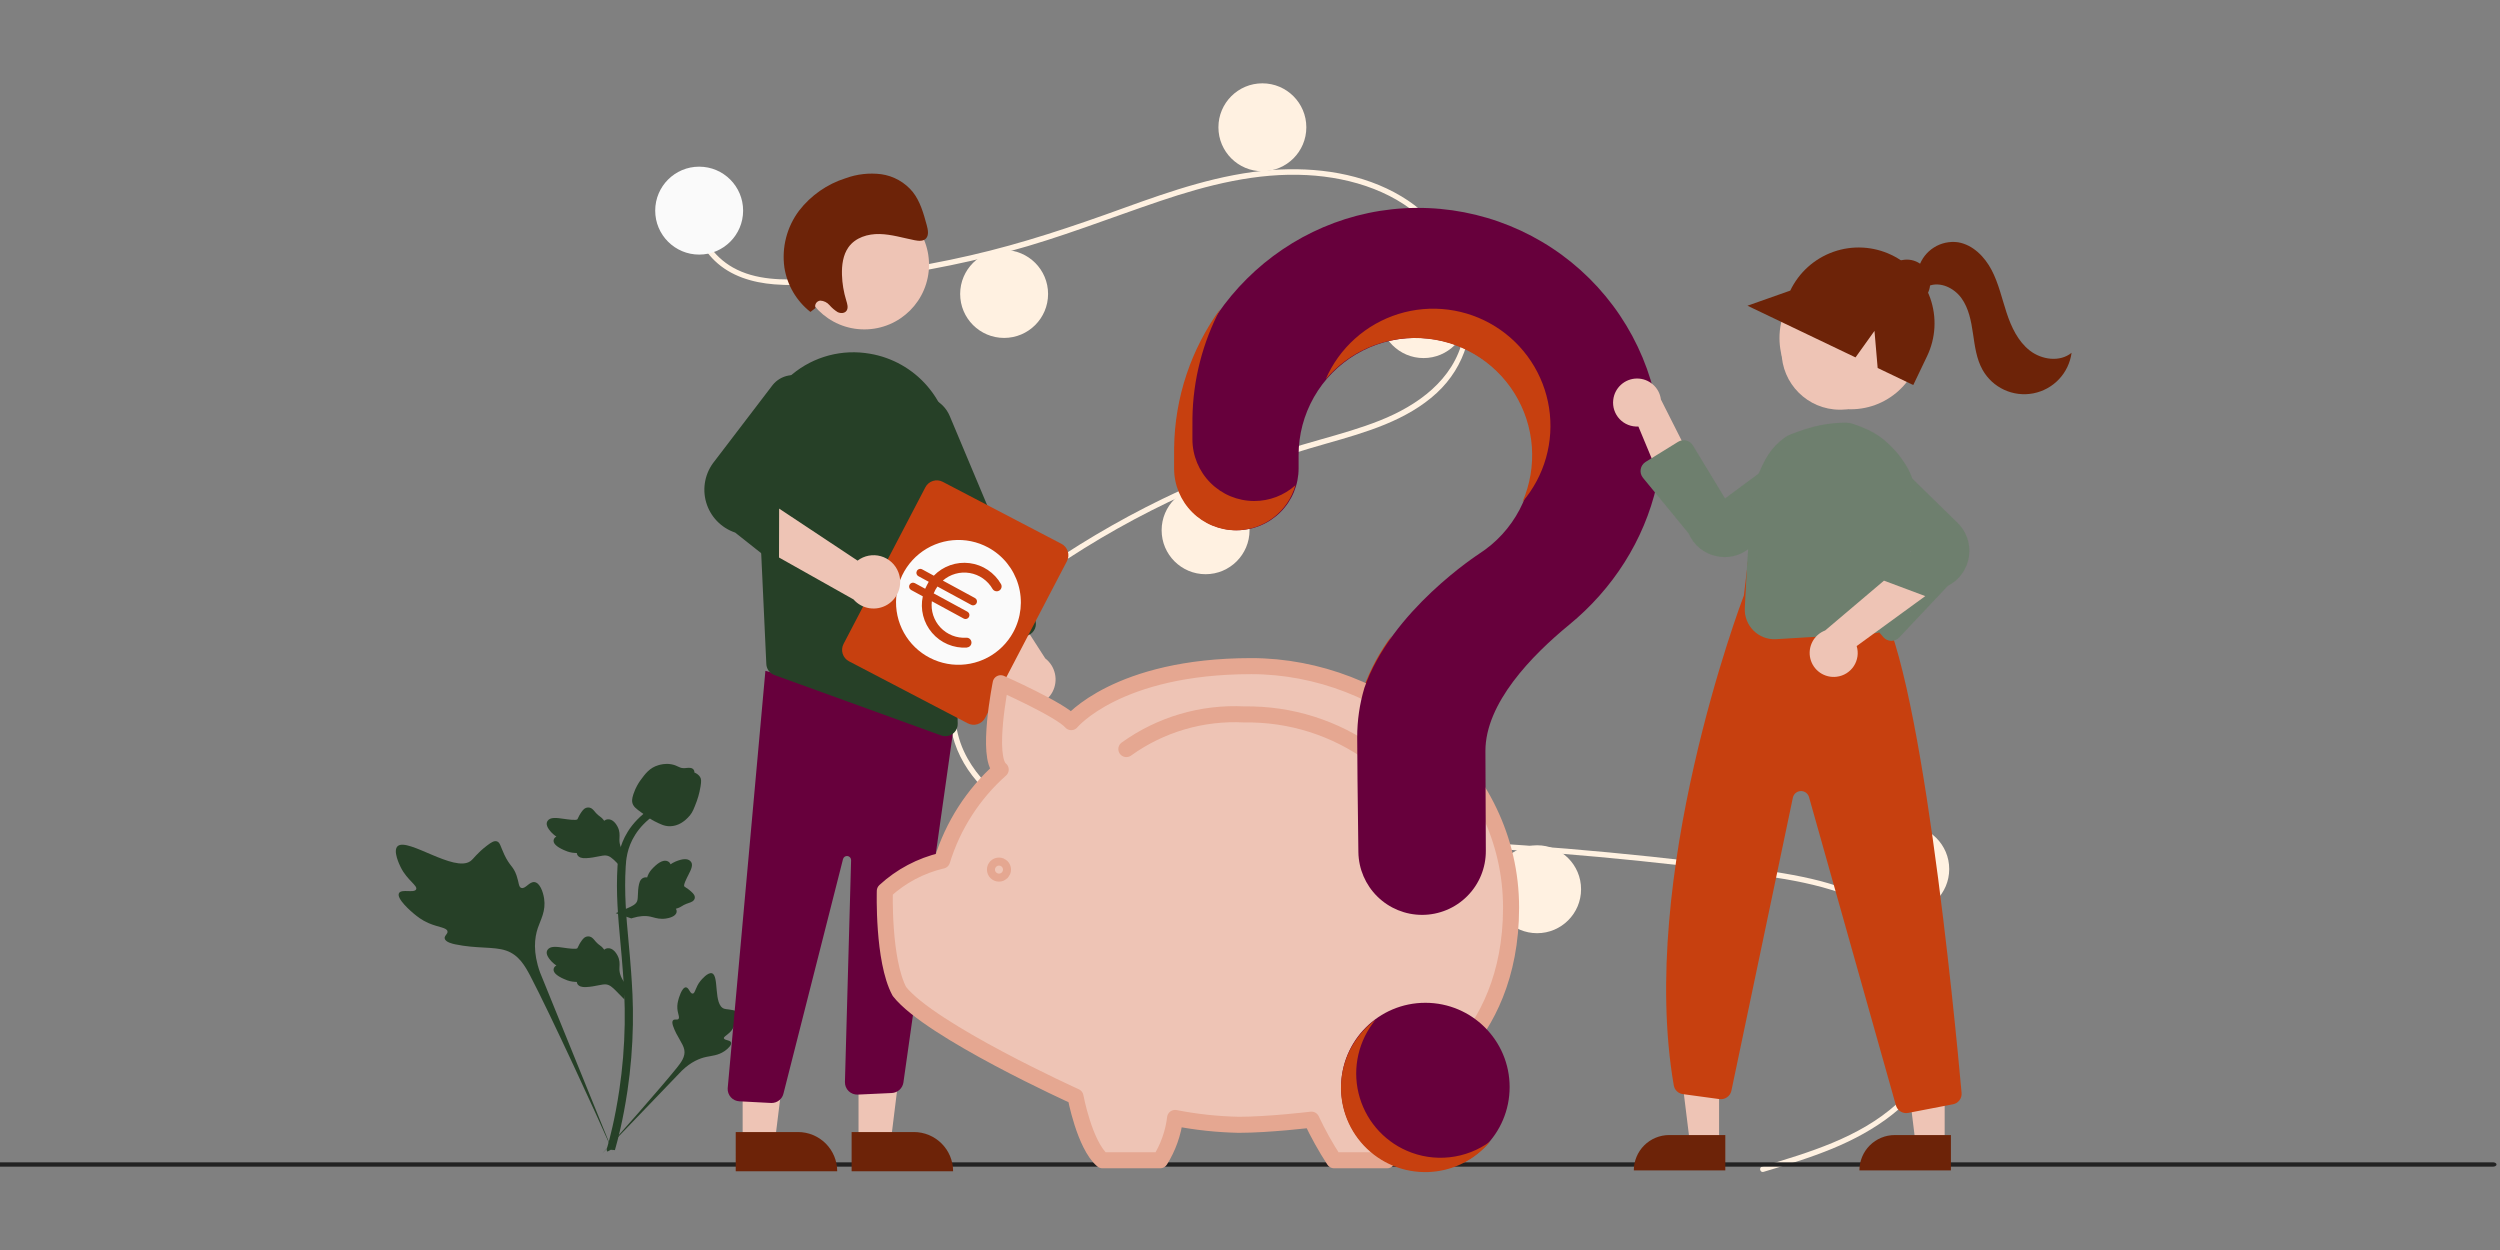 <svg width="360" height="180" viewBox="0 0 360 180" fill="none" xmlns="http://www.w3.org/2000/svg">
<rect x="0" y="0" width="360" height="180" fill="#808080" stroke="none"/>
<g clip-path="url(#clip0_520_979)">
<path d="M253.734 167.986C260.522 165.948 267.738 163.822 273.121 158.976C277.931 154.646 281.178 148.033 279.186 141.539C277.197 135.058 271.24 130.737 265.09 128.588C261.602 127.369 257.953 126.692 254.305 126.161C250.34 125.584 246.357 125.11 242.376 124.655C226.256 122.811 210.076 121.685 193.834 121.276C185.821 121.074 177.808 121.079 169.793 121.195C162.635 121.299 155.096 121.297 148.456 118.255C143.292 115.889 138.605 111.585 137.167 105.929C135.506 99.4 138.569 92.751 142.964 88.022C145.28 85.53 147.988 83.432 150.78 81.503C153.81 79.41 156.946 77.466 160.149 75.651C166.458 72.078 173.054 69.037 179.869 66.56C183.23 65.337 186.642 64.283 190.083 63.31C192.989 62.488 195.904 61.666 198.712 60.547C204.141 58.383 209.304 54.718 210.685 48.709C211.993 43.014 209.787 36.832 205.92 32.602C201.446 27.707 194.7 25.562 188.233 25.215C180.972 24.825 173.879 26.642 167.055 28.948C159.776 31.408 152.654 34.236 145.222 36.229C137.852 38.202 130.339 39.599 122.752 40.405C119.037 40.801 115.211 41.248 111.475 40.945C108.343 40.691 105.228 39.77 102.92 37.548C100.941 35.642 99.763 33.023 100.168 30.26C100.241 29.758 101.004 29.971 100.931 30.47C100.438 33.834 102.724 36.934 105.542 38.522C108.799 40.357 112.762 40.36 116.388 40.15C124.25 39.675 132.059 38.546 139.734 36.775C147.275 35.053 154.547 32.59 161.811 29.96C168.709 27.462 175.762 25.024 183.132 24.483C189.527 24.013 196.254 24.945 201.825 28.287C206.721 31.224 210.322 36.122 211.469 41.743C212.59 47.235 211.038 52.764 206.88 56.596C202.575 60.565 196.673 62.262 191.172 63.824C184.195 65.806 177.368 68.123 170.76 71.131C164.061 74.171 157.637 77.783 151.559 81.926C145.691 85.935 139.901 90.98 138.045 98.133C137.181 101.465 137.34 104.999 138.787 108.147C140.073 110.945 142.191 113.299 144.658 115.114C150.545 119.446 157.965 120.336 165.076 120.424C173.063 120.524 181.05 120.254 189.039 120.385C205.321 120.652 221.57 121.644 237.785 123.358C241.848 123.788 245.906 124.264 249.959 124.785C253.604 125.253 257.262 125.718 260.846 126.55C267.219 128.029 273.42 130.874 277.381 136.277C279.139 138.619 280.228 141.394 280.532 144.307C280.809 147.346 280.065 150.391 278.691 153.095C275.649 159.08 269.952 162.886 263.902 165.387C260.661 166.727 257.3 167.741 253.945 168.749C253.456 168.896 253.247 168.132 253.734 167.986Z" fill="#FFF1E1"/>
<path d="M100.679 36.661C104.175 36.661 107.009 33.827 107.009 30.331C107.009 26.835 104.175 24.001 100.679 24.001C97.183 24.001 94.349 26.835 94.349 30.331C94.349 33.827 97.183 36.661 100.679 36.661Z" fill="#FAFAFA"/>
<path d="M144.593 48.661C148.089 48.661 150.923 45.827 150.923 42.331C150.923 38.835 148.089 36.001 144.593 36.001C141.097 36.001 138.263 38.835 138.263 42.331C138.263 45.827 141.097 48.661 144.593 48.661Z" fill="#FFF1E1"/>
<path d="M181.782 24.66C185.278 24.66 188.112 21.826 188.112 18.33C188.112 14.834 185.278 12 181.782 12C178.286 12 175.452 14.834 175.452 18.33C175.452 21.826 178.286 24.66 181.782 24.66Z" fill="#FFF1E1"/>
<path d="M204.992 51.562C208.488 51.562 211.322 48.728 211.322 45.232C211.322 41.736 208.488 38.902 204.992 38.902C201.496 38.902 198.662 41.736 198.662 45.232C198.662 48.728 201.496 51.562 204.992 51.562Z" fill="#FFF1E1"/>
<path d="M173.605 82.686C177.101 82.686 179.935 79.852 179.935 76.356C179.935 72.86 177.101 70.026 173.605 70.026C170.109 70.026 167.275 72.86 167.275 76.356C167.275 79.852 170.109 82.686 173.605 82.686Z" fill="#FFF1E1"/>
<path d="M133.779 97.719C137.275 97.719 140.109 94.885 140.109 91.389C140.109 87.893 137.275 85.059 133.779 85.059C130.283 85.059 127.449 87.893 127.449 91.389C127.449 94.885 130.283 97.719 133.779 97.719Z" fill="#FFF1E1"/>
<path d="M57.477 128.579C57.874 127.993 59.595 128.62 59.911 128.089C60.227 127.559 58.628 126.752 57.715 124.908C57.55 124.575 56.512 122.479 57.28 121.833C58.737 120.607 65.401 125.665 67.733 124.01C68.245 123.647 68.603 122.922 70.152 121.744C70.768 121.276 71.141 121.064 71.501 121.143C72.013 121.255 72.054 121.853 72.603 123.029C73.425 124.794 73.912 124.687 74.392 126.095C74.748 127.14 74.666 127.747 75.085 127.866C75.678 128.033 76.223 126.925 76.975 127.024C77.741 127.125 78.204 128.416 78.351 129.382C78.625 131.195 77.863 132.392 77.441 133.65C76.982 135.017 76.709 137.096 77.769 140.04L88.263 165.87C85.947 160.569 79.239 146.04 76.42 140.641C75.606 139.082 74.708 137.501 72.863 136.878C71.087 136.277 68.648 136.635 65.538 135.981C65.175 135.905 64.167 135.681 64.04 135.163C63.935 134.735 64.528 134.496 64.437 134.095C64.315 133.557 63.149 133.55 61.716 132.93C60.706 132.492 60.077 131.972 59.536 131.524C59.373 131.389 56.947 129.359 57.477 128.579Z" fill="#264027"/>
<path d="M98.762 142.177C99.206 142.178 99.35 143.097 99.74 143.079C100.129 143.062 100.121 142.143 100.894 141.219C101.033 141.053 101.911 140.003 102.496 140.146C103.605 140.417 102.686 144.734 104.289 145.256C104.64 145.371 105.151 145.315 106.259 145.64C106.7 145.769 106.927 145.868 106.987 146.045C107.071 146.296 106.747 146.487 106.244 147.061C105.491 147.923 105.691 148.101 105.038 148.713C104.554 149.167 104.189 149.307 104.244 149.521C104.321 149.824 105.101 149.738 105.262 150.088C105.426 150.446 104.835 151.017 104.334 151.359C103.395 152 102.502 152.018 101.674 152.2C100.773 152.398 99.526 152.881 98.179 154.185L86.695 166.137C89.004 163.614 95.231 156.546 97.451 153.78C98.092 152.981 98.721 152.14 98.54 151.169C98.365 150.234 97.459 149.291 96.93 147.769C96.868 147.591 96.703 147.094 96.957 146.891C97.168 146.722 97.473 146.907 97.672 146.753C97.939 146.545 97.606 146.043 97.541 145.25C97.496 144.691 97.607 144.271 97.702 143.909C97.731 143.801 98.171 142.175 98.762 142.177Z" fill="#264027"/>
<path d="M89.907 143.914L90.174 141.828L90.052 141.67C89.487 140.939 89.198 140.225 89.195 139.547C89.195 139.439 89.2 139.331 89.206 139.221C89.229 138.786 89.258 138.246 88.935 137.615C88.754 137.264 88.246 136.45 87.481 136.551C87.276 136.576 87.12 136.658 87.002 136.755C86.985 136.731 86.967 136.707 86.948 136.681C86.71 136.363 86.521 136.227 86.34 136.097C86.2 135.996 86.056 135.892 85.83 135.646C85.731 135.539 85.654 135.444 85.589 135.364C85.391 135.124 85.133 134.837 84.677 134.842C84.191 134.862 83.936 135.213 83.767 135.446C83.466 135.861 83.329 136.16 83.239 136.358C83.206 136.431 83.168 136.512 83.149 136.538C82.993 136.739 81.718 136.551 81.238 136.482C80.16 136.325 79.227 136.189 78.842 136.783C78.567 137.208 78.771 137.77 79.469 138.498C79.686 138.725 79.917 138.897 80.122 139.032C79.952 139.121 79.8 139.257 79.738 139.47C79.593 139.976 80.091 140.482 81.216 140.978C81.496 141.102 81.872 141.267 82.4 141.346C82.648 141.384 82.871 141.393 83.063 141.398C83.067 141.494 83.093 141.599 83.16 141.707C83.358 142.024 83.769 142.175 84.39 142.139C85.072 142.108 85.634 141.994 86.13 141.894C86.563 141.808 86.936 141.734 87.228 141.751C87.771 141.79 88.19 142.169 88.681 142.662L89.907 143.914Z" fill="#264027"/>
<path d="M88.666 131.496L90.908 132.251L91.114 132.188C92.067 131.895 92.93 131.833 93.682 132.002C93.801 132.029 93.919 132.061 94.039 132.093C94.515 132.223 95.106 132.385 95.886 132.272C96.321 132.208 97.351 131.985 97.434 131.314C97.458 131.133 97.406 130.981 97.329 130.856C97.36 130.848 97.391 130.839 97.425 130.83C97.837 130.709 98.035 130.584 98.226 130.464C98.373 130.372 98.524 130.276 98.854 130.148C98.998 130.091 99.123 130.05 99.227 130.015C99.544 129.909 99.927 129.764 100.037 129.377C100.138 128.961 99.814 128.657 99.599 128.455C99.216 128.095 98.919 127.904 98.723 127.777C98.651 127.731 98.57 127.679 98.547 127.656C98.364 127.472 98.895 126.443 99.093 126.055C99.54 125.184 99.928 124.429 99.367 123.954C98.967 123.613 98.293 123.644 97.309 124.048C97.004 124.174 96.754 124.326 96.553 124.465C96.498 124.299 96.386 124.136 96.165 124.03C95.642 123.779 94.955 124.071 94.121 124.896C93.913 125.101 93.635 125.377 93.413 125.803C93.308 126.003 93.242 126.19 93.188 126.35C93.079 126.329 92.957 126.324 92.82 126.354C92.419 126.441 92.147 126.75 92.03 127.283C91.892 127.868 91.875 128.372 91.86 128.816C91.846 129.204 91.833 129.538 91.74 129.781C91.559 130.23 91.033 130.487 90.363 130.777L88.666 131.496Z" fill="#264027"/>
<path d="M89.907 125.351L90.174 123.265L90.052 123.107C89.487 122.376 89.198 121.662 89.195 120.984C89.195 120.877 89.2 120.769 89.206 120.659C89.229 120.224 89.258 119.683 88.935 119.053C88.754 118.701 88.246 117.888 87.481 117.988C87.276 118.013 87.12 118.096 87.002 118.193C86.985 118.169 86.967 118.144 86.948 118.118C86.71 117.801 86.521 117.665 86.34 117.534C86.2 117.433 86.056 117.33 85.83 117.084C85.731 116.976 85.654 116.881 85.589 116.802C85.391 116.561 85.133 116.274 84.677 116.279C84.191 116.299 83.936 116.651 83.767 116.883C83.466 117.298 83.329 117.598 83.239 117.796C83.206 117.868 83.168 117.95 83.149 117.975C82.993 118.177 81.718 117.988 81.238 117.92C80.16 117.763 79.227 117.627 78.842 118.221C78.567 118.646 78.771 119.208 79.469 119.936C79.686 120.163 79.917 120.335 80.122 120.47C79.952 120.558 79.8 120.694 79.738 120.908C79.593 121.413 80.091 121.92 81.216 122.415C81.496 122.539 81.872 122.704 82.4 122.784C82.648 122.821 82.871 122.83 83.063 122.835C83.067 122.932 83.093 123.037 83.16 123.145C83.358 123.462 83.769 123.613 84.39 123.577C85.072 123.545 85.634 123.432 86.13 123.332C86.563 123.245 86.936 123.172 87.228 123.189C87.771 123.227 88.19 123.607 88.681 124.099L89.907 125.351Z" fill="#264027"/>
<path d="M87.464 165.836L87.964 165.562L88.547 165.62C88.557 165.573 88.588 165.464 88.636 165.294C88.897 164.361 89.693 161.523 90.357 157.054C90.821 153.934 91.083 150.726 91.137 147.519C91.191 144.306 91.017 141.874 90.878 139.919C90.772 138.445 90.644 137.041 90.519 135.674C90.184 132.02 89.869 128.569 90.104 124.748C90.155 123.895 90.264 122.119 91.452 120.23C92.141 119.134 93.089 118.161 94.272 117.34L93.537 116.532C92.231 117.44 91.181 118.518 90.416 119.734C89.1 121.829 88.981 123.764 88.924 124.693C88.686 128.582 89.004 132.066 89.342 135.755C89.467 137.118 89.595 138.516 89.7 139.984C89.838 141.92 90.01 144.331 89.957 147.503C89.904 150.672 89.644 153.84 89.187 156.921C88.531 161.334 87.747 164.13 87.489 165.048C87.352 165.539 87.323 165.641 87.464 165.836Z" fill="#264027"/>
<path d="M96.437 118.978C96.486 118.978 96.534 118.977 96.584 118.974C97.589 118.927 98.52 118.401 99.351 117.412C99.741 116.947 99.94 116.416 100.338 115.358C100.4 115.195 100.699 114.367 100.882 113.228C101.001 112.484 100.986 112.172 100.817 111.897C100.63 111.591 100.327 111.378 99.985 111.234C100 111.135 99.988 111.033 99.939 110.93C99.738 110.5 99.203 110.556 98.914 110.583C98.767 110.599 98.585 110.62 98.388 110.611C98.078 110.598 97.911 110.518 97.659 110.397C97.417 110.281 97.117 110.137 96.671 110.058C95.793 109.897 95.057 110.115 94.814 110.186C93.537 110.558 92.908 111.425 92.179 112.429C92.034 112.631 91.535 113.364 91.206 114.369C90.969 115.094 91.002 115.416 91.074 115.656C91.219 116.148 91.562 116.43 92.433 117.053C93.343 117.704 93.799 118.031 94.191 118.229C95.103 118.689 95.676 118.978 96.437 118.978Z" fill="#264027"/>
<path d="M175.979 121.192C179.475 121.192 182.309 118.358 182.309 114.862C182.309 111.366 179.475 108.532 175.979 108.532C172.483 108.532 169.649 111.366 169.649 114.862C169.649 118.358 172.483 121.192 175.979 121.192Z" fill="#FAFAFA"/>
<path d="M221.344 134.38C224.84 134.38 227.674 131.546 227.674 128.05C227.674 124.554 224.84 121.72 221.344 121.72C217.848 121.72 215.014 124.554 215.014 128.05C215.014 131.546 217.848 134.38 221.344 134.38Z" fill="#FFF1E1"/>
<path d="M274.358 131.479C277.854 131.479 280.688 128.645 280.688 125.149C280.688 121.653 277.854 118.819 274.358 118.819C270.862 118.819 268.028 121.653 268.028 125.149C268.028 128.645 270.862 131.479 274.358 131.479Z" fill="#FFF1E1"/>
<path d="M358.993 168.001H0.006C-0.128 168.001 -0.257 167.968 -0.352 167.909C-0.447 167.85 -0.5 167.77 -0.5 167.687C-0.5 167.604 -0.447 167.524 -0.352 167.465C-0.257 167.406 -0.128 167.373 0.006 167.373H358.993C359.127 167.373 359.256 167.406 359.351 167.465C359.447 167.524 359.5 167.604 359.5 167.687C359.5 167.77 359.447 167.85 359.351 167.909C359.256 167.968 359.127 168.001 358.993 168.001Z" fill="#222222"/>
<path d="M207.296 127.532C204.888 127.533 202.577 126.586 200.86 124.898C199.144 123.209 198.16 120.913 198.12 118.506C198.009 111.528 197.951 102.931 197.951 101.948C197.949 99.558 198.294 97.18 198.973 94.888L198.969 94.887C199.37 93.737 199.855 92.618 200.418 91.538C198.688 93.844 197.311 96.395 196.332 99.107L196.335 99.108C195.656 101.4 195.312 103.778 195.313 106.168C195.313 107.151 195.371 115.748 195.483 122.726C195.522 125.133 196.506 127.429 198.223 129.118C199.939 130.806 202.251 131.753 204.659 131.752C206.644 131.752 208.576 131.108 210.164 129.916C211.753 128.725 212.912 127.051 213.469 125.145C211.781 126.684 209.58 127.535 207.296 127.532Z" fill="#C7400F"/>
<path d="M123.629 164.341L128.278 164.34L130.49 146.407L123.628 146.407L123.629 164.341Z" fill="#EEC4B5"/>
<path d="M137.246 168.659L122.633 168.659L122.633 163.014L131.6 163.013C133.097 163.013 134.533 163.608 135.592 164.667C136.651 165.725 137.246 167.161 137.246 168.659Z" fill="#6D2308"/>
<path d="M106.942 164.341L111.591 164.34L113.803 146.407L106.941 146.407L106.942 164.341Z" fill="#EEC4B5"/>
<path d="M120.558 168.659L105.946 168.659L105.945 163.014L114.912 163.013C116.409 163.013 117.845 163.608 118.904 164.667C119.963 165.725 120.558 167.161 120.558 168.659Z" fill="#6D2308"/>
<path d="M111.005 158.827L106.464 158.588C106.229 158.575 106 158.517 105.789 158.415C105.577 158.314 105.388 158.171 105.232 157.996C105.076 157.821 104.957 157.616 104.881 157.394C104.804 157.173 104.773 156.938 104.788 156.704L110.216 96.607L135.212 103.352L137.621 102.695L130.089 155.897C130.025 156.297 129.826 156.664 129.526 156.936C129.225 157.208 128.841 157.369 128.437 157.393L123.541 157.621C123.296 157.635 123.051 157.597 122.822 157.511C122.592 157.426 122.383 157.293 122.207 157.122C122.031 156.951 121.893 156.746 121.8 156.518C121.708 156.291 121.664 156.047 121.671 155.802L122.558 123.871C122.562 123.724 122.511 123.58 122.414 123.468C122.317 123.356 122.182 123.285 122.036 123.268C121.889 123.251 121.741 123.289 121.621 123.376C121.502 123.462 121.418 123.59 121.388 123.735L112.834 157.416C112.753 157.816 112.536 158.175 112.22 158.433C111.904 158.691 111.509 158.831 111.101 158.829C111.069 158.829 111.037 158.829 111.005 158.827Z" fill="#67003C"/>
<path d="M124.464 47.434C129.608 47.434 133.778 43.263 133.778 38.119C133.778 32.974 129.608 28.804 124.464 28.804C119.319 28.804 115.149 32.974 115.149 38.119C115.149 43.263 119.319 47.434 124.464 47.434Z" fill="#EEC4B5"/>
<path d="M108.955 65.485L109.979 87.583L110.35 95.622C110.364 95.972 110.483 96.31 110.691 96.592C110.899 96.874 111.186 97.088 111.516 97.206L135.535 105.907C135.73 105.979 135.935 106.015 136.142 106.013C136.379 106.014 136.613 105.968 136.831 105.876C137.049 105.785 137.247 105.651 137.412 105.481C137.577 105.312 137.706 105.111 137.792 104.89C137.878 104.669 137.918 104.434 137.911 104.197L136.926 64.465C136.861 61.205 135.661 58.07 133.533 55.6C131.405 53.13 128.481 51.48 125.267 50.935C125.034 50.899 124.798 50.864 124.562 50.832C122.568 50.585 120.545 50.777 118.634 51.396C116.723 52.014 114.971 53.044 113.501 54.413C111.979 55.813 110.782 57.53 109.997 59.444C109.211 61.357 108.856 63.419 108.955 65.485Z" fill="#264027"/>
<path d="M147.01 101.497C146.442 101.321 145.922 101.014 145.494 100.602C145.065 100.189 144.739 99.682 144.541 99.121C144.344 98.56 144.28 97.961 144.355 97.371C144.43 96.781 144.642 96.216 144.974 95.723L136.828 84.892L143.857 84.457L150.515 94.809C151.227 95.36 151.723 96.144 151.915 97.024C152.108 97.904 151.984 98.824 151.566 99.622C151.147 100.42 150.462 101.045 149.629 101.388C148.796 101.731 147.868 101.77 147.01 101.497Z" fill="#EEC4B5"/>
<path d="M141.283 93.763C141.067 93.675 140.871 93.546 140.705 93.382C140.54 93.218 140.409 93.022 140.319 92.808L128.047 63.57C127.807 62.997 127.681 62.383 127.678 61.762C127.675 61.141 127.794 60.526 128.028 59.951C128.263 59.376 128.609 58.852 129.046 58.411C129.483 57.97 130.003 57.619 130.575 57.379C131.148 57.139 131.762 57.013 132.383 57.011C133.004 57.008 133.62 57.127 134.194 57.363C134.769 57.598 135.292 57.944 135.733 58.381C136.174 58.819 136.524 59.339 136.764 59.911L149.036 89.149C149.217 89.583 149.219 90.071 149.041 90.506C148.864 90.941 148.521 91.287 148.088 91.47L142.64 93.756C142.425 93.847 142.195 93.894 141.962 93.895C141.729 93.896 141.498 93.851 141.283 93.763Z" fill="#264027"/>
<path d="M121.469 92.731L133.256 70.163C133.483 69.729 133.873 69.402 134.341 69.256C134.808 69.109 135.315 69.154 135.749 69.38L152.857 78.315C153.291 78.542 153.618 78.933 153.764 79.4C153.911 79.868 153.866 80.374 153.64 80.809L141.853 103.377C141.626 103.811 141.236 104.137 140.768 104.284C140.301 104.431 139.794 104.386 139.36 104.16L122.252 95.225C121.818 94.997 121.491 94.607 121.345 94.14C121.198 93.672 121.243 93.166 121.469 92.731Z" fill="#C7400F"/>
<path d="M115.095 84.003L105.865 76.692C104.867 76.357 103.965 75.784 103.236 75.024C102.508 74.263 101.975 73.337 101.683 72.325C101.391 71.313 101.349 70.245 101.561 69.213C101.773 68.182 102.232 67.217 102.898 66.401L111.279 55.419C111.861 54.707 112.68 54.229 113.586 54.071C114.492 53.914 115.424 54.087 116.213 54.561C117.001 55.034 117.593 55.775 117.88 56.649C118.166 57.523 118.129 58.47 117.775 59.319L111.144 70.165L120.889 74.787C121.115 74.894 121.316 75.049 121.479 75.24C121.641 75.431 121.762 75.654 121.831 75.895C121.901 76.136 121.919 76.389 121.884 76.637C121.849 76.885 121.761 77.123 121.627 77.335L117.694 83.56C117.561 83.77 117.385 83.95 117.179 84.088C116.972 84.226 116.738 84.319 116.493 84.361C116.483 84.363 116.473 84.364 116.464 84.366C116.223 84.402 115.977 84.389 115.742 84.326C115.506 84.264 115.286 84.154 115.095 84.003Z" fill="#264027"/>
<path d="M117.425 44.358C117.385 44.241 117.373 44.116 117.388 43.993C117.404 43.871 117.447 43.754 117.515 43.65C117.583 43.547 117.674 43.461 117.78 43.398C117.887 43.336 118.006 43.298 118.129 43.288C118.381 43.302 118.628 43.367 118.855 43.479C119.081 43.59 119.283 43.747 119.447 43.939C119.785 44.328 120.177 44.664 120.612 44.939C121.063 45.166 121.674 45.134 121.931 44.701C122.172 44.294 122.007 43.749 121.861 43.277C121.489 42.075 121.281 40.829 121.243 39.572C121.2 38.169 121.398 36.704 122.175 35.61C123.178 34.197 124.971 33.661 126.668 33.7C128.364 33.739 130.034 34.262 131.714 34.593C132.295 34.708 132.977 34.766 133.365 34.316C133.777 33.838 133.626 33.064 133.45 32.419C132.995 30.744 132.512 29.011 131.453 27.658C130.309 26.253 128.675 25.332 126.879 25.083C125.156 24.87 123.406 25.068 121.774 25.663C119.115 26.501 116.775 28.131 115.068 30.335C113.308 32.678 112.547 35.623 112.952 38.526C113.348 41.055 114.688 43.339 116.701 44.918L117.425 44.358Z" fill="#6D2308"/>
<g clip-path="url(#clip1_520_979)">
<path d="M142.306 78.844C140.744 77.996 138.965 77.629 137.195 77.792C135.425 77.954 133.743 78.637 132.361 79.756C130.979 80.874 129.96 82.377 129.432 84.075C128.905 85.772 128.893 87.588 129.397 89.293C129.902 90.998 130.9 92.514 132.267 93.651C133.633 94.788 135.306 95.495 137.074 95.681C138.842 95.867 140.625 95.525 142.199 94.697C143.772 93.87 145.065 92.595 145.913 91.033C147.051 88.938 147.311 86.477 146.634 84.191C145.958 81.906 144.401 79.982 142.306 78.844ZM139.222 93.253C138.281 93.309 137.341 93.147 136.473 92.78C135.606 92.412 134.835 91.849 134.222 91.134C133.608 90.42 133.167 89.573 132.935 88.66C132.703 87.747 132.685 86.792 132.882 85.871L131.209 84.962C131.078 84.891 130.98 84.771 130.938 84.628C130.896 84.485 130.912 84.331 130.983 84.2C131.054 84.07 131.175 83.972 131.317 83.93C131.46 83.888 131.614 83.904 131.745 83.975L133.226 84.779C133.32 84.607 133.392 84.416 133.488 84.238L133.738 83.779L132.257 82.974C132.126 82.903 132.028 82.783 131.986 82.64C131.944 82.497 131.96 82.344 132.031 82.213C132.102 82.082 132.223 81.984 132.365 81.942C132.508 81.9 132.662 81.916 132.793 81.987L134.471 82.899C135.13 82.219 135.939 81.701 136.832 81.387C137.726 81.073 138.68 80.972 139.62 81.091C140.559 81.21 141.458 81.546 142.246 82.073C143.033 82.6 143.687 83.302 144.155 84.126C144.237 84.287 144.254 84.473 144.202 84.646C144.149 84.819 144.033 84.965 143.876 85.054C143.719 85.144 143.533 85.169 143.358 85.125C143.183 85.081 143.031 84.971 142.935 84.818C142.591 84.214 142.116 83.694 141.546 83.296C140.977 82.897 140.325 82.63 139.64 82.514C138.954 82.398 138.251 82.435 137.582 82.624C136.913 82.812 136.294 83.147 135.769 83.604L140.39 86.114C140.521 86.185 140.618 86.305 140.66 86.448C140.703 86.591 140.686 86.745 140.615 86.876C140.544 87.007 140.424 87.104 140.281 87.146C140.138 87.189 139.984 87.172 139.853 87.101L134.991 84.46C134.77 84.764 134.59 85.096 134.455 85.447L139.302 88.08C139.433 88.152 139.531 88.272 139.573 88.415C139.615 88.558 139.599 88.711 139.528 88.842C139.457 88.973 139.336 89.07 139.194 89.113C139.051 89.155 138.897 89.139 138.766 89.068L134.185 86.579C134.102 87.264 134.171 87.958 134.387 88.613C134.603 89.268 134.96 89.867 135.433 90.368C135.907 90.869 136.484 91.26 137.126 91.513C137.767 91.766 138.457 91.874 139.145 91.831C139.237 91.825 139.329 91.837 139.416 91.867C139.504 91.897 139.584 91.944 139.654 92.005C139.723 92.066 139.779 92.14 139.82 92.223C139.861 92.306 139.884 92.396 139.89 92.488C139.896 92.58 139.884 92.673 139.854 92.76C139.824 92.847 139.777 92.928 139.716 92.997C139.655 93.066 139.581 93.123 139.498 93.163C139.415 93.204 139.325 93.228 139.233 93.234L139.222 93.253Z" fill="#FAFAFA"/>
</g>
<path d="M129.374 82.421C129.164 81.864 128.827 81.364 128.39 80.961C127.953 80.558 127.428 80.262 126.856 80.097C126.284 79.933 125.682 79.905 125.097 80.014C124.513 80.124 123.962 80.369 123.489 80.73L112.195 73.238L112.176 80.28L122.904 86.315C123.496 86.994 124.308 87.443 125.198 87.582C126.088 87.722 126.999 87.544 127.771 87.08C128.542 86.615 129.126 85.894 129.419 85.042C129.712 84.19 129.696 83.262 129.374 82.421Z" fill="#EEC4B5"/>
<path d="M135.667 123.93C137.224 118.869 140.141 114.333 144.1 110.818C141.945 109.095 144.1 98.386 144.1 98.386C144.1 98.386 152.717 102.201 154.257 103.987C154.257 103.987 160.903 95.923 180.171 95.923C199.438 95.923 217.594 110.82 217.594 130.701C217.594 150.581 203.192 156.922 203.192 156.922C202.44 160.43 201.283 163.838 199.744 167.078H192.11C190.89 165.206 189.801 163.252 188.849 161.23C188.849 161.23 182.756 161.97 178.385 161.97C175.306 161.908 172.237 161.578 169.214 160.985C168.953 163.15 168.217 165.231 167.059 167.078H158.75C156.165 164.863 154.872 157.907 154.872 157.907C154.872 157.907 133.944 148.428 129.511 142.763C127.108 138.269 127.416 128.298 127.416 128.298C129.743 126.155 132.584 124.649 135.664 123.927" fill="#EEC4B5"/>
<path d="M135.667 123.93C137.224 118.869 140.141 114.333 144.1 110.818C141.945 109.095 144.1 98.386 144.1 98.386C144.1 98.386 152.717 102.201 154.257 103.987C154.257 103.987 160.903 95.923 180.171 95.923C199.438 95.923 217.594 110.82 217.594 130.701C217.594 150.581 203.192 156.922 203.192 156.922C202.44 160.43 201.283 163.838 199.744 167.078H192.11C190.89 165.206 189.801 163.252 188.849 161.23C188.849 161.23 182.756 161.97 178.385 161.97C175.306 161.908 172.237 161.578 169.214 160.985C168.953 163.15 168.217 165.231 167.059 167.078H158.75C156.165 164.863 154.872 157.907 154.872 157.907C154.872 157.907 133.944 148.428 129.511 142.763C127.108 138.269 127.416 128.298 127.416 128.298C129.743 126.155 132.584 124.649 135.664 123.927" stroke="#E5A791" stroke-width="2.312" stroke-linecap="round" stroke-linejoin="round"/>
<path d="M162.195 107.865C167.127 104.319 173.12 102.561 179.185 102.879C185.812 102.772 192.294 104.825 197.651 108.727" fill="#EEC4B5"/>
<path d="M162.195 107.865C167.127 104.319 173.12 102.561 179.185 102.879C185.812 102.772 192.294 104.825 197.651 108.727" stroke="#E5A791" stroke-width="2.312" stroke-linecap="round" stroke-linejoin="round"/>
<path d="M144.431 125.222C144.431 125.541 144.172 125.8 143.853 125.8C143.534 125.8 143.275 125.541 143.275 125.222C143.275 124.902 143.534 124.644 143.853 124.644C144.172 124.644 144.431 124.902 144.431 125.222Z" fill="#EEC4B5" stroke="#E5A791" stroke-width="2.312"/>
<path d="M205.255 168.667C211.955 168.667 217.387 163.235 217.387 156.535C217.387 149.834 211.955 144.402 205.255 144.402C198.554 144.402 193.122 149.834 193.122 156.535C193.122 163.235 198.554 168.667 205.255 168.667Z" fill="#67003C"/>
<path d="M203.955 29.936C184.993 30.07 169.468 45.479 169.198 64.439C169.196 64.614 169.195 65.845 169.195 67.454C169.195 69.815 170.133 72.079 171.802 73.748C173.471 75.417 175.734 76.355 178.095 76.355C179.265 76.355 180.423 76.124 181.504 75.676C182.585 75.228 183.567 74.571 184.394 73.743C185.221 72.915 185.877 71.933 186.324 70.851C186.771 69.77 187 68.611 186.999 67.441C186.998 66.346 186.998 65.588 186.998 65.541C186.997 62.611 187.759 59.731 189.209 57.185C190.659 54.638 192.747 52.513 195.268 51.019C197.788 49.524 200.654 48.711 203.584 48.66C206.514 48.609 209.406 49.322 211.977 50.728C214.548 52.134 216.709 54.185 218.247 56.679C219.784 59.173 220.646 62.025 220.748 64.954C220.849 67.882 220.187 70.786 218.825 73.381C217.464 75.976 215.45 78.171 212.983 79.752L212.986 79.756C212.986 79.756 200.318 87.911 196.456 99.098L196.459 99.099C195.78 101.39 195.436 103.768 195.438 106.159C195.438 107.141 195.496 115.738 195.607 122.716C195.646 125.124 196.63 127.42 198.347 129.108C200.064 130.797 202.375 131.743 204.783 131.742C205.993 131.742 207.191 131.503 208.308 131.038C209.425 130.574 210.439 129.892 211.292 129.034C212.145 128.176 212.82 127.158 213.278 126.038C213.736 124.918 213.968 123.718 213.96 122.508C213.921 116.118 213.9 108.677 213.9 108.137C213.9 101.268 220.527 94.423 225.97 89.96C232.239 84.82 236.749 77.816 238.561 69.915C238.962 68.288 239.183 66.623 239.22 64.948C239.22 60.329 238.306 55.755 236.531 51.491C234.755 47.226 232.154 43.355 228.876 40.101C225.598 36.846 221.708 34.273 217.431 32.528C213.154 30.784 208.574 29.903 203.955 29.936Z" fill="#67003C"/>
<path d="M180.608 72.145C178.247 72.145 175.984 71.207 174.315 69.538C172.646 67.869 171.708 65.605 171.708 63.245C171.708 61.635 171.709 60.404 171.711 60.229C171.786 54.715 173.175 49.298 175.762 44.428C171.511 50.247 169.174 57.244 169.074 64.449C169.071 64.624 169.07 65.855 169.07 67.465C169.07 69.825 170.008 72.089 171.677 73.758C173.346 75.427 175.61 76.365 177.97 76.365C179.91 76.365 181.796 75.731 183.343 74.56C184.889 73.39 186.012 71.746 186.539 69.88C184.909 71.341 182.797 72.148 180.608 72.145Z" fill="#C7400F"/>
<path d="M204.558 48.691C207.287 48.821 209.943 49.612 212.299 50.995C214.655 52.378 216.64 54.312 218.084 56.631C219.527 58.95 220.387 61.586 220.588 64.31C220.789 67.035 220.325 69.767 219.238 72.273C220.811 70.425 221.967 68.26 222.628 65.925C223.289 63.59 223.438 61.14 223.066 58.742C222.694 56.344 221.809 54.055 220.472 52.029C219.135 50.004 217.376 48.291 215.317 47.008C213.258 45.724 210.946 44.899 208.539 44.589C206.132 44.279 203.687 44.493 201.37 45.214C199.053 45.935 196.919 47.147 195.113 48.768C193.306 50.389 191.871 52.38 190.904 54.606C192.575 52.64 194.675 51.085 197.043 50.059C199.41 49.033 201.981 48.565 204.558 48.691Z" fill="#C7400F"/>
<path d="M202.581 165.708C200.857 164.958 199.332 163.817 198.125 162.375C196.918 160.934 196.062 159.232 195.626 157.404C195.189 155.575 195.183 153.67 195.609 151.839C196.035 150.008 196.88 148.301 198.078 146.853C196.689 147.868 195.531 149.166 194.682 150.662C193.833 152.158 193.311 153.818 193.152 155.531C192.994 157.244 193.201 158.971 193.761 160.598C194.32 162.225 195.22 163.714 196.399 164.967C197.578 166.219 199.01 167.207 200.6 167.864C202.191 168.521 203.902 168.832 205.622 168.777C207.341 168.721 209.029 168.301 210.574 167.544C212.119 166.786 213.485 165.709 214.581 164.383C212.871 165.633 210.863 166.413 208.758 166.645C206.652 166.878 204.522 166.555 202.581 165.708Z" fill="#C7400F"/>
<path d="M266.504 58.936C272.17 58.936 276.763 54.343 276.763 48.677C276.763 43.011 272.17 38.418 266.504 38.418C260.838 38.418 256.245 43.011 256.245 48.677C256.245 54.343 260.838 58.936 266.504 58.936Z" fill="#EEC4B5"/>
<path d="M247.547 164.646H243.355L241.36 148.475H247.548L247.547 164.646Z" fill="#EEC4B5"/>
<path d="M240.36 163.448H248.445V168.539H235.27C235.27 167.87 235.401 167.208 235.657 166.591C235.913 165.973 236.288 165.412 236.761 164.939C237.233 164.467 237.794 164.092 238.412 163.836C239.03 163.58 239.692 163.448 240.36 163.448Z" fill="#6D2308"/>
<path d="M280.033 164.646H275.841L273.847 148.475H280.034L280.033 164.646Z" fill="#EEC4B5"/>
<path d="M272.847 163.448H280.932V168.539H267.756C267.756 167.87 267.888 167.208 268.143 166.591C268.399 165.973 268.774 165.412 269.247 164.939C269.72 164.467 270.281 164.092 270.898 163.836C271.516 163.58 272.178 163.448 272.847 163.448Z" fill="#6D2308"/>
<path d="M264.945 58.996C269.584 58.996 273.344 55.236 273.344 50.598C273.344 45.959 269.584 42.199 264.945 42.199C260.307 42.199 256.546 45.959 256.546 50.598C256.546 55.236 260.307 58.996 264.945 58.996Z" fill="#EEC4B5"/>
<path d="M269.952 86.09L273.71 77.456C274.622 75.43 274.884 73.171 274.458 70.991C274.032 68.81 272.941 66.816 271.333 65.282C271.003 64.956 270.652 64.651 270.283 64.369C268.429 62.918 266.144 62.128 263.789 62.122C262.206 62.129 260.644 62.476 259.207 63.141C259.084 63.196 258.964 63.254 258.841 63.312C258.605 63.425 258.373 63.548 258.147 63.675C256.675 64.52 255.422 65.7 254.49 67.118C253.557 68.537 252.971 70.154 252.778 71.841L251.12 85.738C250.703 86.829 235.821 126.222 241.025 156.298C241.081 156.619 241.237 156.914 241.472 157.14C241.707 157.365 242.008 157.51 242.332 157.553L247.608 158.271C247.993 158.323 248.384 158.228 248.702 158.004C249.02 157.78 249.241 157.444 249.321 157.064L258.174 114.863C258.23 114.6 258.371 114.364 258.576 114.192C258.781 114.02 259.038 113.921 259.306 113.912C259.574 113.903 259.837 113.984 260.054 114.142C260.27 114.3 260.427 114.526 260.5 114.784L273.009 159.163C273.098 159.486 273.29 159.77 273.556 159.973C273.823 160.175 274.148 160.285 274.482 160.285C274.582 160.284 274.682 160.275 274.78 160.258L281.226 159.016C281.601 158.946 281.936 158.739 282.165 158.434C282.395 158.13 282.503 157.751 282.467 157.371C281.52 146.808 276.486 93.897 269.952 86.09Z" fill="#C7400F"/>
<path d="M232.305 57.586C232.247 58.085 232.299 58.591 232.457 59.068C232.616 59.545 232.877 59.982 233.222 60.347C233.568 60.712 233.989 60.998 234.457 61.182C234.924 61.367 235.426 61.447 235.928 61.417L240.623 72.699L244.174 67.435L239.172 57.528C239.065 56.689 238.654 55.917 238.016 55.361C237.379 54.804 236.559 54.5 235.713 54.507C234.867 54.514 234.052 54.832 233.424 55.399C232.796 55.967 232.398 56.745 232.305 57.586Z" fill="#EEC4B5"/>
<path d="M248.377 80.222C247.998 80.221 247.621 80.184 247.249 80.11C246.351 79.939 245.508 79.55 244.796 78.977C244.083 78.403 243.523 77.663 243.164 76.822L236.586 68.802C236.447 68.632 236.346 68.435 236.289 68.223C236.233 68.011 236.222 67.79 236.258 67.574C236.294 67.357 236.376 67.151 236.498 66.969C236.62 66.787 236.78 66.633 236.966 66.517L241.646 63.621C241.818 63.514 242.011 63.442 242.211 63.41C242.412 63.378 242.617 63.385 242.815 63.433C243.012 63.48 243.198 63.566 243.363 63.686C243.527 63.806 243.666 63.957 243.771 64.13L248.407 71.768L257.285 65.207C257.991 64.836 258.808 64.732 259.585 64.914C260.362 65.096 261.048 65.551 261.517 66.197C261.987 66.842 262.208 67.635 262.141 68.43C262.074 69.226 261.723 69.97 261.152 70.528L252.291 78.611C251.25 79.643 249.843 80.222 248.377 80.222Z" fill="#6E7F6E"/>
<path d="M272.366 92.283C272.354 92.283 272.342 92.283 272.33 92.283C272.114 92.278 271.901 92.227 271.706 92.135C271.511 92.042 271.338 91.91 271.197 91.746L267.037 86.892C266.895 86.727 266.79 86.534 266.729 86.325C266.668 86.116 266.651 85.896 266.681 85.681C266.711 85.465 266.786 85.258 266.902 85.074C267.017 84.889 267.171 84.731 267.352 84.611L275.142 79.417L268.085 70.932C267.674 70.248 267.523 69.439 267.66 68.652C267.797 67.866 268.212 67.155 268.83 66.65C269.448 66.144 270.227 65.878 271.024 65.899C271.822 65.921 272.586 66.228 273.175 66.766L281.753 75.149C282.428 75.765 282.943 76.537 283.255 77.396C283.566 78.256 283.664 79.178 283.541 80.084C283.417 80.99 283.075 81.853 282.545 82.598C282.015 83.343 281.312 83.948 280.496 84.361L273.486 91.8C273.342 91.953 273.168 92.074 272.975 92.157C272.783 92.24 272.575 92.283 272.366 92.283Z" fill="#6E7F6E"/>
<path d="M274.592 44.097C276.446 44.097 277.949 42.594 277.949 40.74C277.949 38.886 276.446 37.383 274.592 37.383C272.738 37.383 271.235 38.886 271.235 40.74C271.235 42.594 272.738 44.097 274.592 44.097Z" fill="#6D2308"/>
<path d="M272.365 36.709C274.978 37.959 276.988 40.196 277.952 42.928C278.916 45.66 278.755 48.663 277.505 51.276L275.51 55.446L270.383 52.992L269.925 47.65L267.195 51.467L251.634 44.023L257.797 41.848C259.047 39.235 261.284 37.225 264.016 36.261C266.748 35.297 269.751 35.458 272.365 36.709Z" fill="#6D2308"/>
<path d="M276.317 38.441C276.689 37.28 277.457 36.287 278.488 35.637C279.519 34.987 280.746 34.721 281.953 34.886C284.092 35.243 285.784 36.963 286.792 38.884C287.799 40.804 288.265 42.954 288.942 45.014C289.62 47.075 290.581 49.146 292.291 50.48C294.002 51.814 296.626 52.176 298.306 50.804C298.114 52.234 297.478 53.567 296.486 54.615C295.495 55.664 294.199 56.374 292.782 56.645C291.365 56.917 289.899 56.736 288.59 56.128C287.282 55.521 286.197 54.517 285.49 53.259C284.604 51.682 284.375 49.834 284.112 48.044C283.85 46.254 283.508 44.402 282.45 42.935C281.392 41.468 279.411 40.51 277.73 41.178L276.317 38.441Z" fill="#6D2308"/>
<path d="M253.384 69.648C252.491 74.5 252.15 81.76 251.856 87.59C251.746 89.768 253.553 91.57 255.729 91.438L269.81 90.585C270.933 90.517 271.989 89.943 272.448 88.916C274.367 84.624 274.456 77.962 275.177 73.208C275.205 73.028 275.22 72.847 275.221 72.663C275.225 70.018 274.989 68.45 272.8 65.681C271.026 63.682 269.761 62.664 266.718 61.635C266.342 61.507 265.945 61.45 265.548 61.464C263.012 61.553 261.253 61.884 258.067 63.112C257.811 63.211 257.565 63.339 257.343 63.502C255.449 64.896 254.656 66.341 253.578 68.988C253.491 69.202 253.425 69.421 253.384 69.648Z" fill="#6E7F6E" stroke="#6E7F6E" stroke-width="1.21"/>
<path d="M264.48 97.45C264.979 97.391 265.459 97.222 265.886 96.957C266.313 96.692 266.677 96.336 266.951 95.915C267.226 95.494 267.405 95.018 267.476 94.52C267.547 94.023 267.508 93.515 267.361 93.034L277.239 85.84L271.292 83.613L262.824 90.787C262.032 91.086 261.378 91.665 260.985 92.415C260.592 93.165 260.488 94.032 260.692 94.854C260.896 95.675 261.394 96.393 262.092 96.872C262.791 97.35 263.64 97.556 264.48 97.45Z" fill="#EEC4B5"/>
</g>
<defs>
<clipPath id="clip0_520_979">
<rect width="360" height="180" fill="white"/>
</clipPath>
<clipPath id="clip1_520_979">
<rect width="20.223" height="20.223" fill="white" transform="translate(133.958 73.03) rotate(28.513)"/>
</clipPath>
</defs>
</svg>
